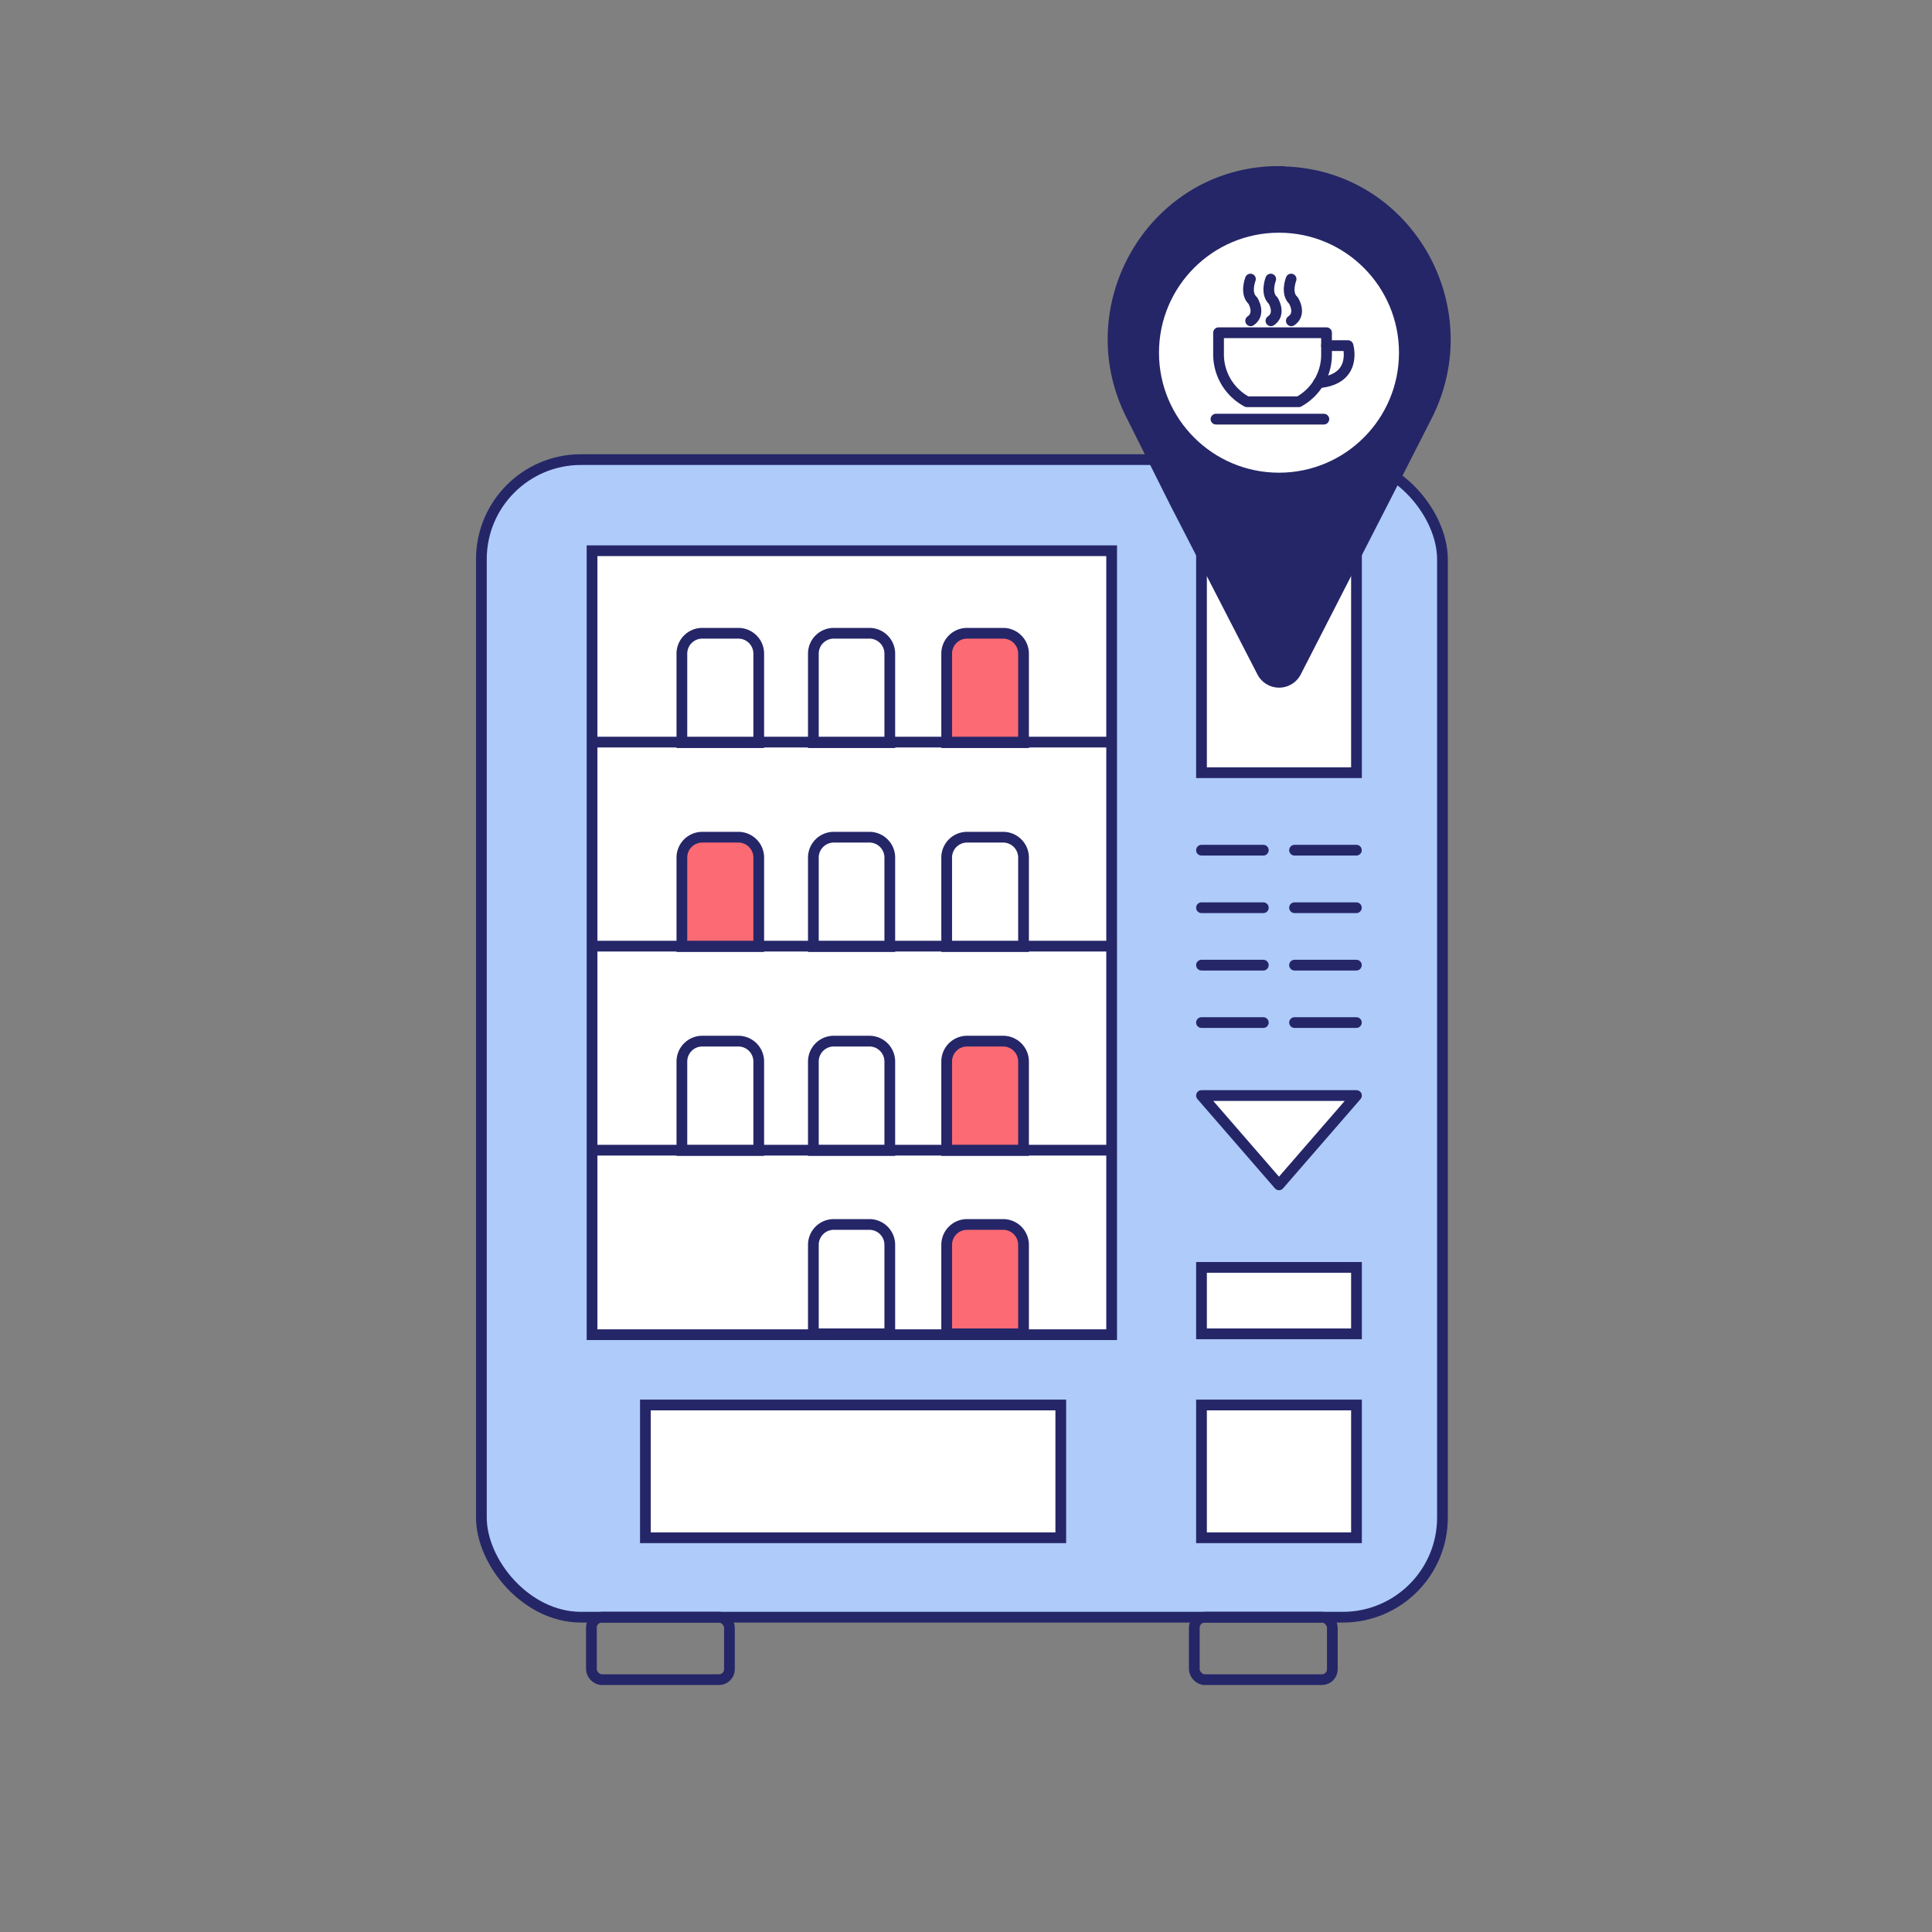 <svg id="Warstwa_1" data-name="Warstwa 1" xmlns="http://www.w3.org/2000/svg" viewBox="0 0 180 180"><rect x="0" y="0" width="180" height="180" fill="#808080" stroke="none"/><defs><style>.cls-1{fill:#aecbfa;}.cls-1,.cls-2,.cls-3,.cls-4,.cls-5,.cls-6,.cls-8{stroke:#252668;}.cls-1,.cls-2,.cls-3,.cls-4,.cls-5{stroke-miterlimit:10;}.cls-2,.cls-6{fill:#fff;}.cls-3,.cls-5,.cls-8{fill:none;}.cls-4{fill:#fc6a73;}.cls-5,.cls-6,.cls-8{stroke-linecap:round;}.cls-6,.cls-8{stroke-linejoin:round;}.cls-7{fill:#252668;}</style></defs><rect class="cls-1" x="44.85" y="42.82" width="89.54" height="107.85" rx="9.28"/><rect class="cls-2" x="55.16" y="51.31" width="48.41" height="73.04"/><path class="cls-3" d="M65.43,59h3.36a1.9,1.9,0,0,1,1.9,1.9v8.29a0,0,0,0,1,0,0H63.53a0,0,0,0,1,0,0V60.85A1.9,1.9,0,0,1,65.43,59Z"/><path class="cls-3" d="M77.68,59H81a1.9,1.9,0,0,1,1.9,1.9v8.29a0,0,0,0,1,0,0H75.78a0,0,0,0,1,0,0V60.85A1.9,1.9,0,0,1,77.68,59Z"/><path class="cls-4" d="M90.1,59h3.36a1.9,1.9,0,0,1,1.9,1.9v8.29a0,0,0,0,1,0,0H88.2a0,0,0,0,1,0,0V60.85A1.9,1.9,0,0,1,90.1,59Z"/><line class="cls-3" x1="55.16" y1="69.14" x2="103.57" y2="69.14"/><path class="cls-4" d="M65.43,78h3.36a1.9,1.9,0,0,1,1.9,1.9v8.29a0,0,0,0,1,0,0H63.53a0,0,0,0,1,0,0V79.86A1.9,1.9,0,0,1,65.43,78Z"/><path class="cls-3" d="M77.68,78H81a1.9,1.9,0,0,1,1.9,1.9v8.29a0,0,0,0,1,0,0H75.78a0,0,0,0,1,0,0V79.86A1.9,1.9,0,0,1,77.68,78Z"/><path class="cls-3" d="M90.1,78h3.36a1.9,1.9,0,0,1,1.9,1.9v8.29a0,0,0,0,1,0,0H88.2a0,0,0,0,1,0,0V79.86A1.9,1.9,0,0,1,90.1,78Z"/><line class="cls-3" x1="55.16" y1="88.15" x2="103.57" y2="88.15"/><path class="cls-3" d="M65.43,97h3.36a1.9,1.9,0,0,1,1.9,1.9v8.29a0,0,0,0,1,0,0H63.53a0,0,0,0,1,0,0V98.87A1.9,1.9,0,0,1,65.43,97Z"/><path class="cls-3" d="M77.68,97H81a1.9,1.9,0,0,1,1.9,1.9v8.29a0,0,0,0,1,0,0H75.78a0,0,0,0,1,0,0V98.87A1.9,1.9,0,0,1,77.68,97Z"/><path class="cls-4" d="M90.1,97h3.36a1.9,1.9,0,0,1,1.9,1.9v8.29a0,0,0,0,1,0,0H88.2a0,0,0,0,1,0,0V98.87A1.9,1.9,0,0,1,90.1,97Z"/><line class="cls-3" x1="55.16" y1="107.16" x2="103.57" y2="107.16"/><path class="cls-3" d="M77.68,114.08H81a1.9,1.9,0,0,1,1.9,1.9v8.29a0,0,0,0,1,0,0H75.78a0,0,0,0,1,0,0V116A1.9,1.9,0,0,1,77.68,114.08Z"/><path class="cls-4" d="M90.1,114.08h3.36a1.9,1.9,0,0,1,1.9,1.9v8.29a0,0,0,0,1,0,0H88.2a0,0,0,0,1,0,0V116A1.9,1.9,0,0,1,90.1,114.08Z"/><rect class="cls-2" x="60.13" y="130.9" width="38.7" height="12.37"/><rect class="cls-2" x="111.94" y="130.9" width="14.44" height="12.37"/><rect class="cls-3" x="55.1" y="150.67" width="12.86" height="5.82" rx="0.97"/><rect class="cls-3" x="111.27" y="150.67" width="12.86" height="5.82" rx="0.97"/><rect class="cls-2" x="111.94" y="118.08" width="14.44" height="6.19"/><rect class="cls-2" x="111.94" y="51.31" width="14.44" height="20.68"/><line class="cls-5" x1="111.94" y1="79.21" x2="117.7" y2="79.21"/><line class="cls-5" x1="120.61" y1="79.21" x2="126.37" y2="79.21"/><line class="cls-5" x1="111.94" y1="84.57" x2="117.7" y2="84.57"/><line class="cls-5" x1="120.61" y1="84.57" x2="126.37" y2="84.57"/><line class="cls-5" x1="111.94" y1="89.92" x2="117.7" y2="89.92"/><line class="cls-5" x1="120.61" y1="89.92" x2="126.37" y2="89.92"/><line class="cls-5" x1="111.94" y1="95.27" x2="117.7" y2="95.27"/><line class="cls-5" x1="120.61" y1="95.27" x2="126.37" y2="95.27"/><polygon class="cls-6" points="111.94 102.07 126.38 102.07 119.16 110.39 111.94 102.07"/><path class="cls-7" d="M119.67,15.51c11.78.34,19.06,13,13.69,23.52L129.3,47l-8.13,15.87a2.27,2.27,0,0,1-4,0L109,47,105,39c-5.38-10.48,1.91-23.18,13.68-23.52h1Z"/><circle class="cls-6" cx="119.16" cy="32.86" r="11.68"/><path class="cls-8" d="M123.59,31v2A5,5,0,0,1,121,37.43h-4.82A5,5,0,0,1,113.53,33V31Z"/><polyline class="cls-8" points="113.29 39.05 116.15 39.05 120.97 39.05 123.34 39.05"/><path class="cls-8" d="M116.5,26s-.53,1.34.22,2c0,0,.78,1.23-.2,1.89"/><path class="cls-8" d="M118.39,26s-.52,1.34.22,2c0,0,.78,1.23-.2,1.89"/><path class="cls-8" d="M120.29,26s-.53,1.34.22,2c0,0,.78,1.23-.2,1.89"/><path class="cls-8" d="M123.59,32.2h2s.94,3.15-2.75,3.46"/></svg>